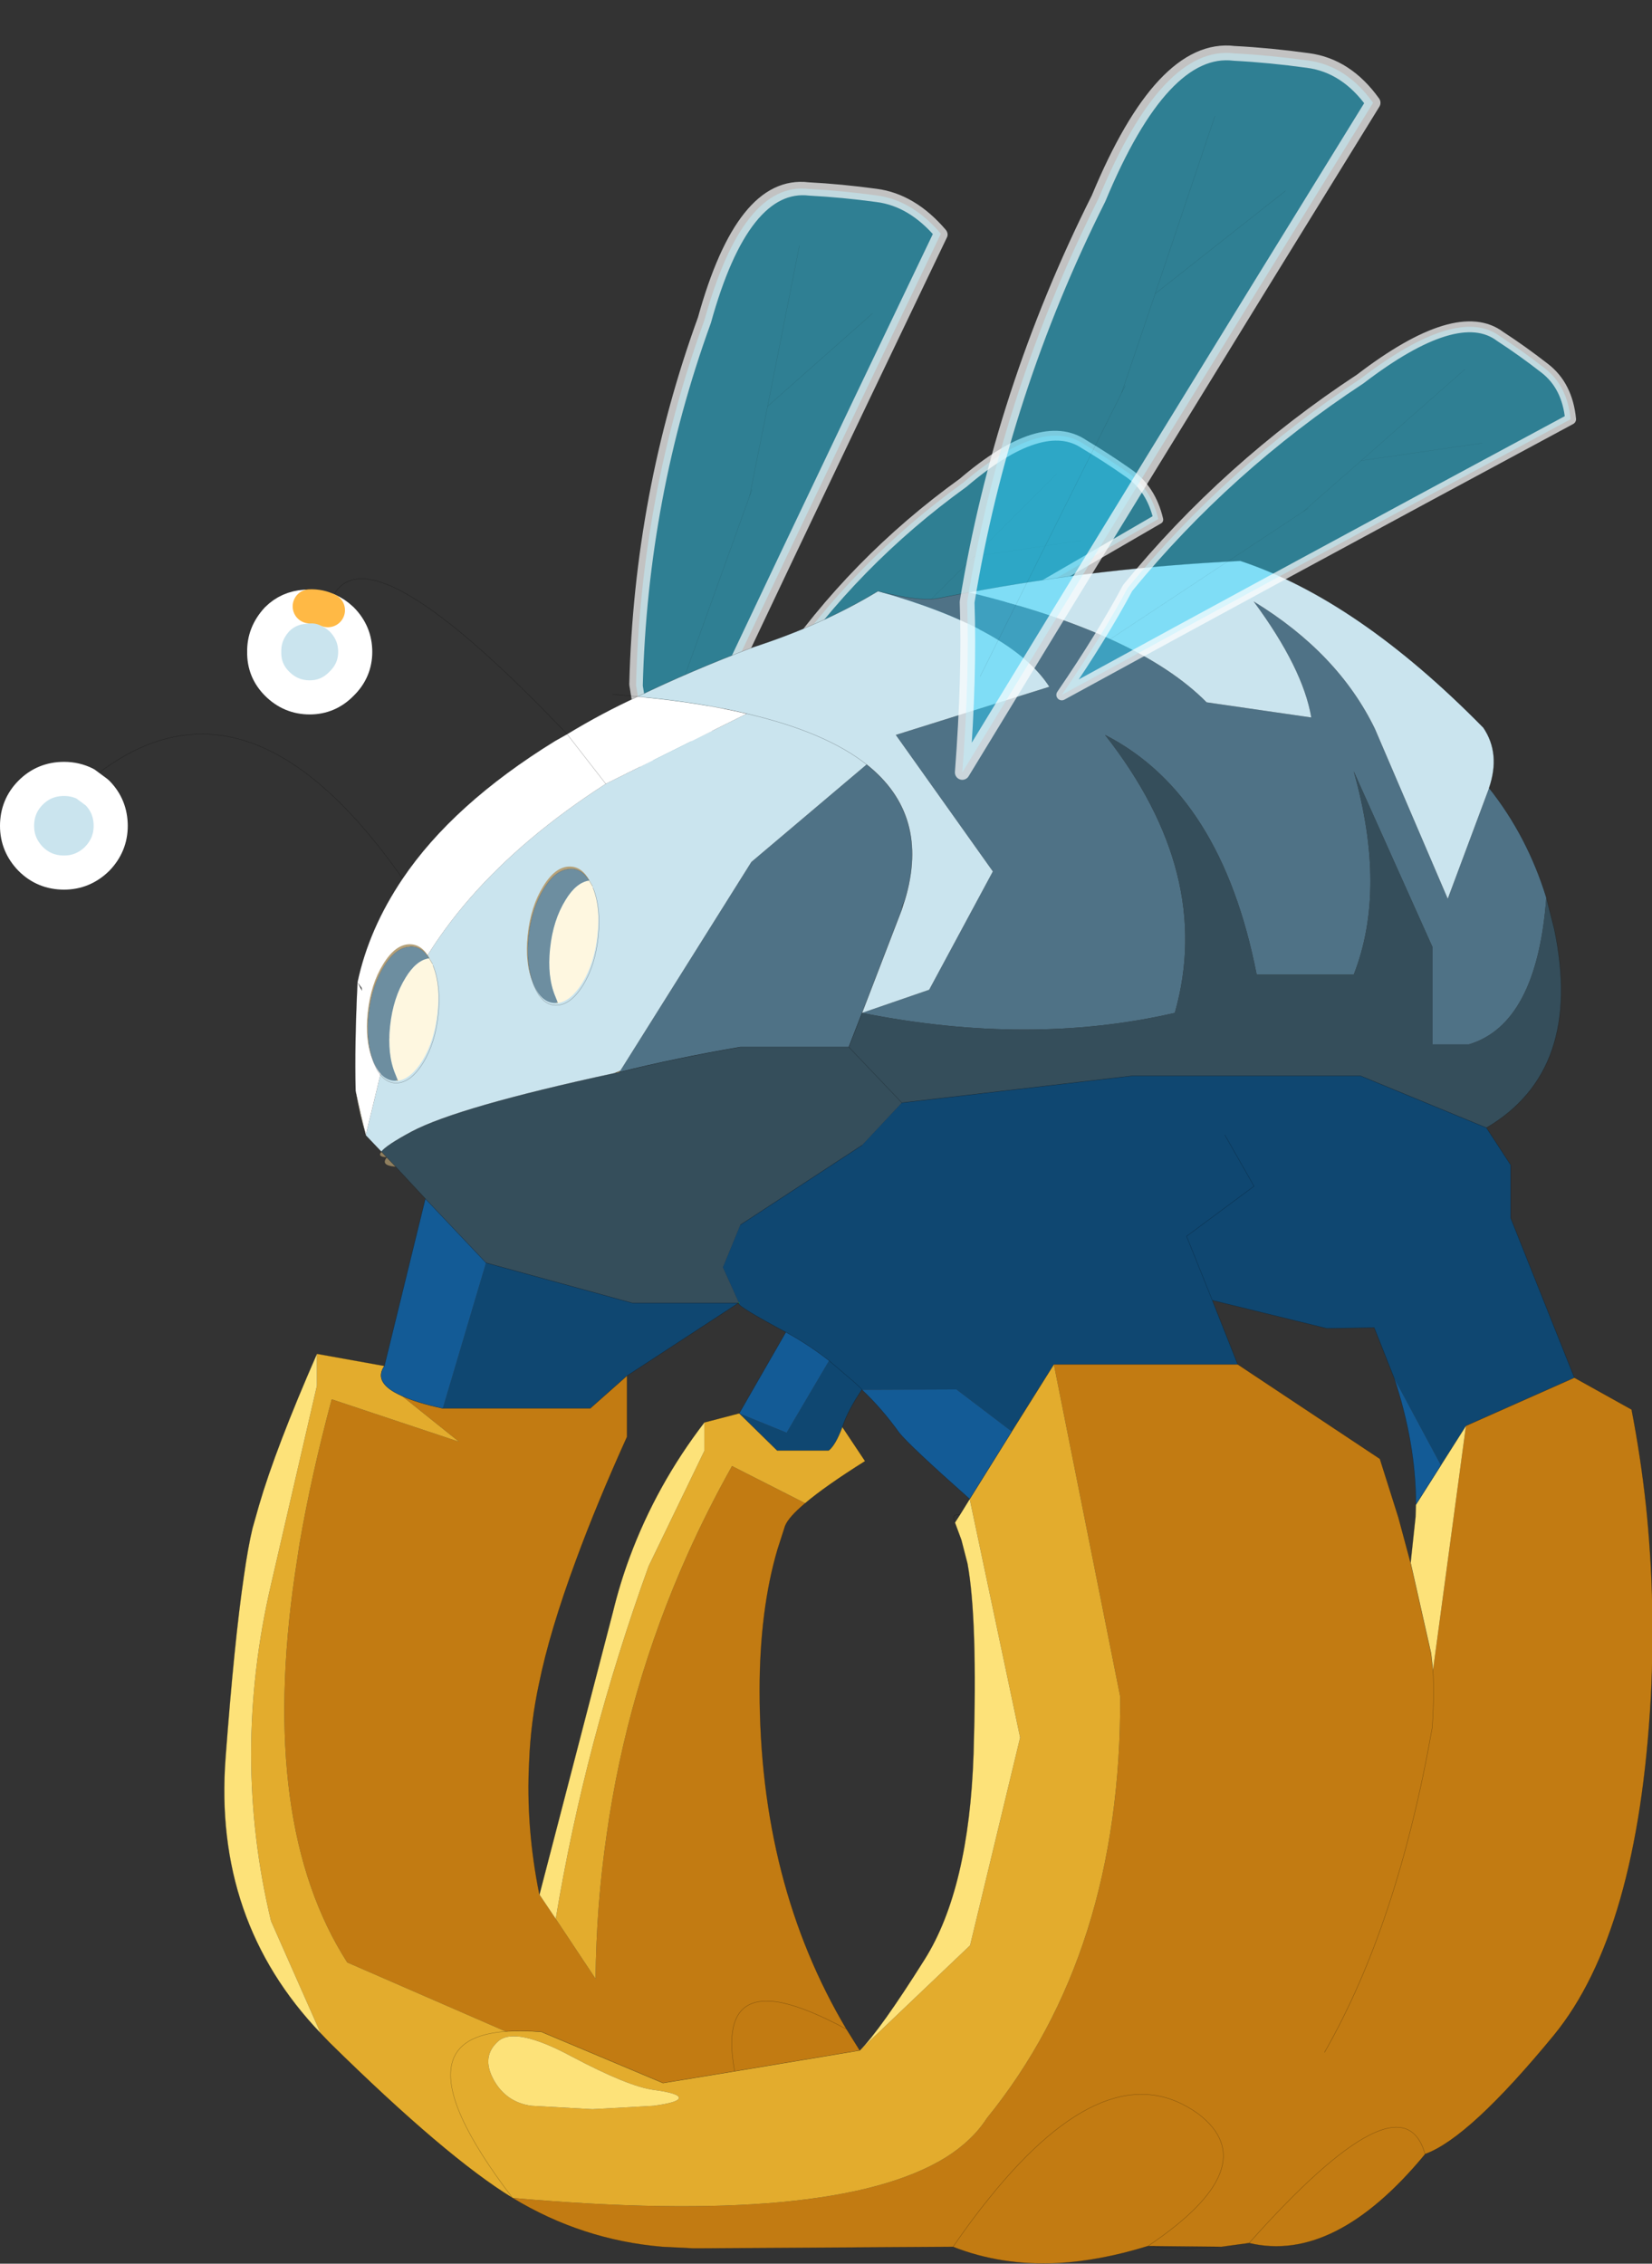 <?xml version="1.0"?>
<svg xmlns="http://www.w3.org/2000/svg" xmlns:xlink="http://www.w3.org/1999/xlink" width="71.25px" height="97.6px"><rect width="100%" height="100%" fill="#333333" stroke="none"/><g transform="matrix(1, 0, 0, 1, -241.4, -122.35)"><use xlink:href="#object-0" width="217.95" height="298.45" transform="matrix(0.327, 0, 0, 0.327, 241.4, 122.35)"/></g><defs><g transform="matrix(1, 0, 0, 1, 2.25, 1.2)" id="object-0"><use xlink:href="#object-1" width="77.05" height="214.35" transform="matrix(0.442, 0.114, -0.055, 0.426, 89.15, 17.35)"/><use xlink:href="#object-3" width="77.05" height="214.35" transform="matrix(0.261, 0.229, -0.198, 0.229, 132.65, 48.05)"/><use xlink:href="#object-5" width="217.95" height="224.5" transform="matrix(1, 0, 0, 1, -2.25, 72.75)"/><use xlink:href="#object-11" width="77.05" height="214.35" transform="matrix(0.471, 0.126, -0.126, 0.471, 144.6, -1.2)"/><use xlink:href="#object-13" width="77.05" height="214.35" transform="matrix(0.254, 0.254, -0.254, 0.254, 188.05, 32.8)"/></g><g transform="matrix(1, 0, 0, 1, -14, 3.85)" id="object-1"><use xlink:href="#object-2" width="77.05" height="214.35" transform="matrix(1, 0, 0, 1, 14, -3.85)"/></g><g transform="matrix(1, 0, 0, 1, -14, 3.85)" id="object-2"><path fill-rule="evenodd" fill="#2bd5ff" fill-opacity="0.471" stroke="none" d="M44.05 96.1L43.6 98.25L45.45 69.95L72.3 34L45.45 69.95L43.6 98.25L44.05 96.1M48.65 19.35L45.45 69.95L48.65 19.35M49.3 1.65Q58.7 -0.35 69.1 -1.65Q79.5 -3 89.05 4.85Q54.3 120.4 28.5 208.5Q23.7 182.85 17.85 163.65Q12.15 106.35 24 49Q29.95 4.35 49.3 1.65M43.6 98.25L26.45 182.2L43.6 98.25"/><path fill="none" stroke="#000000" stroke-opacity="0.251" stroke-width="0.05" stroke-linecap="round" stroke-linejoin="round" d="M72.3 34L45.45 69.95L43.6 98.25L44.05 96.1M45.45 69.95L48.65 19.35M26.45 182.2L43.6 98.25"/><path fill="none" stroke="#ffffff" stroke-opacity="0.702" stroke-width="4" stroke-linecap="round" stroke-linejoin="round" d="M49.3 1.65Q58.7 -0.35 69.1 -1.65Q79.5 -3 89.05 4.85Q54.3 120.4 28.5 208.5Q23.7 182.85 17.85 163.65Q12.15 106.35 24 49Q29.95 4.35 49.3 1.65"/></g><g transform="matrix(1, 0, 0, 1, -14, 3.85)" id="object-3"><use xlink:href="#object-4" width="77.05" height="214.35" transform="matrix(1, 0, 0, 1, 14, -3.85)"/></g><g transform="matrix(1, 0, 0, 1, -14, 3.85)" id="object-4"><path fill-rule="evenodd" fill="#2bd5ff" fill-opacity="0.471" stroke="none" d="M44.05 96.1L43.6 98.25L45.45 69.95L72.3 34L45.45 69.95L43.6 98.25L44.05 96.1M48.65 19.35L45.45 69.95L48.65 19.35M49.3 1.65Q58.7 -0.35 69.1 -1.65Q79.5 -3 89.05 4.85Q54.3 120.4 28.5 208.5Q23.7 182.85 17.85 163.65Q12.15 106.35 24 49Q29.95 4.35 49.3 1.65M43.6 98.25L26.45 182.2L43.6 98.25"/><path fill="none" stroke="#000000" stroke-opacity="0.251" stroke-width="0.05" stroke-linecap="round" stroke-linejoin="round" d="M72.3 34L45.45 69.95L43.6 98.25L44.05 96.1M45.45 69.95L48.65 19.35M26.45 182.2L43.6 98.25"/><path fill="none" stroke="#ffffff" stroke-opacity="0.702" stroke-width="4" stroke-linecap="round" stroke-linejoin="round" d="M49.3 1.65Q58.7 -0.35 69.1 -1.65Q79.5 -3 89.05 4.85Q54.3 120.4 28.5 208.5Q23.7 182.85 17.85 163.65Q12.15 106.35 24 49Q29.95 4.35 49.3 1.65"/></g><g transform="matrix(1, 0, 0, 1, 2.25, 0)" id="object-5"><use xlink:href="#object-6" width="217.95" height="224.5" transform="matrix(1, 0, 0, 1, -2.25, 0)"/><use xlink:href="#object-7" width="9.5" height="18.3" transform="matrix(1, 0, 0, 1, 67.25, 40.3)"/><use xlink:href="#object-9" width="9.5" height="18.3" transform="matrix(1, 0, 0, 1, 46.15, 50.55)"/></g><g transform="matrix(1, 0, 0, 1, 2.25, 0)" id="object-6"><path fill-rule="evenodd" fill="#4f7286" stroke="none" d="M194.15 29.95Q199.2 36.3 201.7 44.4Q200.45 61.05 191.5 63.75L186.7 63.75L186.7 50.95L176.3 27.75Q180.7 43.35 176.3 54.55L163.5 54.55Q158.85 30.8 143.5 22.95Q157.9 41.3 152.7 59.6Q133.55 64 111.45 59.6L109.7 64.1L95.4 64.1Q86.7 65.6 79.5 67.4L79.45 67.35L79.55 67.25L96.85 39.7L112.05 26.85Q120.45 33.5 117.1 44.7L116.75 45.6L116.7 45.95L111.45 59.6L120.3 56.55L128.7 40.95L115.9 22.95L136.15 16.6Q131.2 8.95 113.55 4Q119.2 5.45 121.7 4.9L125.55 4.15Q147.95 9.6 156.9 18.65L170.7 20.65Q169.6 14.15 163.1 5.35Q174.25 12.15 179.1 22.15L188.7 44.55L194.15 29.95"/><path fill-rule="evenodd" fill="#354e5b" stroke="none" d="M201.7 44.4L202.75 48.55Q206.65 67.2 193.8 74.75L177.2 67.9L147.1 67.9L116.7 71.45L109.7 64.1L111.45 59.6Q133.55 64 152.7 59.6Q157.9 41.3 143.5 22.95Q158.85 30.8 163.5 54.55L176.3 54.55Q180.7 43.35 176.3 27.75L186.7 50.95L186.7 63.75L191.5 63.75Q200.45 61.05 201.7 44.4M53.85 84.1L49.95 79.9L48.75 78.65L48.05 77.9Q48.7 77.05 52.05 75.25Q58.2 72 78.8 67.55L79.35 67.45L79.5 67.4Q86.7 65.6 95.4 64.1L109.7 64.1L116.7 71.45L111.45 77.05L95.4 87.55L93.1 93.15L95.2 97.8L95.15 97.85L81.15 97.85L61.85 92.55L53.85 84.1"/><path fill-rule="evenodd" fill="#0f4771" stroke="none" d="M193.8 74.75L197 79.65L197 86.65L205.4 107.7L191.1 114.05L187.8 119.25L181.65 107.8L179 101.1L172.75 101.2L157.65 97.5L161 105.95L136.75 105.95L131.2 114.8L123.9 109.25L111.45 109.3L111.45 109.25L110.5 108.35L107.1 105.45Q104.35 103.3 101.4 101.7Q95.15 98.35 95.15 97.9L95.25 97.85L95.2 97.8L93.1 93.15L95.4 87.55L111.45 77.05L116.7 71.45L147.1 67.9L177.2 67.9L193.8 74.75M107.1 105.45L110.5 108.35L111.45 109.25Q109.6 111.95 108.85 114.2Q107.95 116.6 107.05 117.3L100.25 117.3L95.25 112.4L101.5 114.95L107.1 105.45M159.3 75.7L163.15 82.45L154.25 89.05L157.65 97.5L154.25 89.05L163.15 82.45L159.3 75.7M61.85 92.55L81.15 97.85L95.15 97.85L80.45 107.45L75.6 111.75L56.15 111.75L61.85 92.55"/><path fill-rule="evenodd" fill="#c27b12" stroke="none" d="M205.4 107.7L212.95 111.9Q214.15 118.1 214.85 124.5Q216.15 136.9 215.5 149.75Q213.8 180.85 202.7 194.4Q191.55 207.95 185.75 210.05L185.7 210.05L185.7 210.1Q173.8 224.5 162.5 221.8L158.85 222.3L149.15 222.2Q142.85 224.15 137.2 224.45Q129.8 224.8 123.45 222.3L90.55 222.5L89.15 222.5L85.1 222.3Q74.5 221.4 65.35 215.85Q107.8 219.6 122.5 210.5Q126 208.3 127.9 205.35Q145.65 183.5 145.5 149.75L136.75 105.95L161 105.95L179.75 118.4L182.2 126.15L183.8 132.1L184.05 133.2L186.5 144.05L186.75 146.3L191.1 114.05L205.4 107.7M172.45 196.65Q182.1 179.8 186.65 153.85Q186.95 149.5 186.75 146.3Q186.95 149.5 186.65 153.85Q182.1 179.8 172.45 196.65M56.15 111.75L75.6 111.75L80.45 107.45L80.45 115.5Q76.45 124.35 73.75 131.7Q70.25 141.15 68.85 148.05Q67.75 153.15 67.55 158.35Q67.1 166.95 68.9 175.85L71.05 179.05L76.3 186.95Q76.4 177.3 77.75 168.05Q80.45 148.8 88.45 130.95Q91.1 125.05 94.3 119.35L103.95 124.25Q101.75 126.1 101.3 127.25L100.3 130.35Q97.95 138.35 97.95 148.95Q97.95 174.35 109.4 193.6Q104.4 190.9 101.05 190.15Q92.65 188.35 94.65 199.15L85.2 200.7L69.15 193.95Q66.5 193.75 64.45 193.9L43.55 184.8Q31.85 166.55 36.65 133.6L37.25 129.65Q38.8 120.6 41.5 110.55L58.3 116.15L50.75 110.1Q52.7 111 56.15 111.75M94.65 199.15Q92.65 188.35 101.05 190.15Q104.4 190.9 109.4 193.6L111.15 196.4L94.65 199.15M149.15 222.2Q164.8 211.7 155.85 204.8Q144.05 196.2 128.2 215.9Q125.85 218.8 123.45 222.3Q125.85 218.8 128.2 215.9Q144.05 196.2 155.85 204.8Q164.8 211.7 149.15 222.2M185.7 210.05Q182.65 199.2 162.5 221.8Q182.65 199.2 185.7 210.05"/><path fill-rule="evenodd" fill="#e3ac2d" stroke="none" d="M65.35 215.85Q56.6 210.5 41.2 195.35L40.05 194.15L33.5 179.35Q28.25 157.5 33.5 134.95L39.55 108.75L39.55 104.55L48.45 106.15Q46.9 108.4 50.75 110.1L58.3 116.15L41.5 110.55Q38.8 120.6 37.25 129.65L36.65 133.6Q31.85 166.55 43.55 184.8L64.45 193.9Q66.5 193.75 69.15 193.95L85.2 200.7L94.65 199.15L111.15 196.4L125.7 182.55L132.3 155.15L125.65 123.7L131.2 114.8L136.75 105.95L145.5 149.75Q145.65 183.5 127.9 205.35Q126 208.3 122.5 210.5Q107.8 219.6 65.35 215.85Q56 203.6 57.35 198.15Q58.25 194.35 64.45 193.9Q58.25 194.35 57.35 198.15Q56 203.6 65.35 215.85M90.65 113.6L95.25 112.4L100.25 117.3L107.05 117.3Q107.95 116.6 108.85 114.2L111.85 118.7Q106.6 122 103.95 124.25L94.3 119.35Q91.1 125.05 88.45 130.95Q80.45 148.8 77.75 168.05Q76.4 177.3 76.3 186.95L71.05 179.05Q74.9 155.8 83.3 132.55L90.65 117.35L90.65 113.6M73.15 197.2Q65.7 193.2 63.45 195.2Q61.2 197.2 62.85 200.25Q64.5 203.25 67.85 203.7L75.9 204.15L83.95 203.7Q87.3 203.25 87.3 202.65Q87.3 202.05 83.95 201.6Q80.6 201.15 73.15 197.2"/><path fill-rule="evenodd" fill="#fde279" stroke="none" d="M40.05 194.15Q25.85 179.3 27.5 157.75Q28.65 142.45 29.9 133.95Q30.45 130.05 31.05 127.55L31.9 124.55Q34.1 117 39.55 104.55L39.55 108.75L33.5 134.95Q28.25 157.5 33.5 179.35L40.05 194.15M191.1 114.05L186.75 146.3L186.5 144.05L184.05 133.2L183.8 132.1L184.45 126.05L184.5 124.45L187.8 119.25L191.1 114.05M68.9 175.85L78.6 138.55Q79.5 134.85 80.8 131.35Q84.35 121.8 90.65 113.6L90.65 117.35L83.3 132.55Q74.9 155.8 71.05 179.05L68.9 175.85M73.15 197.2Q80.6 201.15 83.95 201.6Q87.3 202.05 87.3 202.65Q87.3 203.25 83.95 203.7L75.9 204.15L67.85 203.7Q64.5 203.25 62.85 200.25Q61.2 197.2 63.45 195.2Q65.7 193.2 73.15 197.2M125.65 123.7L132.3 155.15L125.7 182.55L111.15 196.4Q113.85 193.7 119.7 184.4Q125.55 175.1 126.15 157.3Q126.7 139.55 125.35 132.2L124.55 129.1L123.7 126.8L124.35 125.8L125.65 123.7"/><path fill-rule="evenodd" fill="#135b96" stroke="none" d="M48.45 106.15L53.85 84.1L61.85 92.55L56.15 111.75Q52.7 111 50.75 110.1Q46.9 108.4 48.45 106.15M187.8 119.25L184.5 124.45Q184.5 116.4 181.65 107.8L187.8 119.25M101.4 101.7Q104.35 103.3 107.1 105.45L101.5 114.95L95.25 112.4L101.4 101.7M111.45 109.3L123.9 109.25L131.2 114.8L125.65 123.7Q117.65 116.6 116.35 114.95Q114.05 111.75 111.45 109.3"/><path fill-rule="evenodd" fill="#8f7f5f" stroke="none" d="M49.95 79.9Q47.85 79.75 48.75 78.65Q47.45 78.6 48.05 77.9L48.75 78.65L49.95 79.9"/><path fill-rule="evenodd" fill="#cae4ee" stroke="none" d="M48.05 77.9L46 75.75L46 75.7L49 63.3L49.45 61.65Q56.05 43.3 77.65 29.4L96.25 20.15Q89.95 18.65 81.85 17.9Q88.75 14.55 97.05 11.4Q106.3 8.4 113.55 4Q131.2 8.95 136.15 16.6L115.9 22.95L128.7 40.95L120.3 56.55L111.45 59.6L116.7 45.95L117.1 44.7Q120.45 33.5 112.05 26.85Q106.6 22.55 96.25 20.15Q106.6 22.55 112.05 26.85L96.85 39.7L79.55 67.25L78.8 67.55Q58.2 72 52.05 75.25Q48.7 77.05 48.05 77.9M9 29.4L10.55 30.55Q12.35 32.35 12.35 34.95Q12.35 37.45 10.55 39.3Q8.7 41.1 6.2 41.1Q3.6 41.1 1.8 39.3Q0 37.45 0 34.95Q0 32.35 1.8 30.55Q3.6 28.75 6.2 28.75Q7.7 28.75 9 29.4M125.55 4.15Q142.9 0.9 161.35 0Q176.85 5.15 193.4 22Q195.7 25.4 194.15 29.95L188.7 44.55L179.1 22.15Q174.25 12.15 163.1 5.35Q169.6 14.15 170.7 20.65L156.9 18.65Q147.95 9.6 125.55 4.15M41 6.5Q41.95 6.9 42.8 7.7Q44.6 9.5 44.6 12Q44.6 14.45 42.8 16.2Q41.05 18 38.6 18Q36.1 18 34.3 16.2Q32.55 14.45 32.6 12Q32.55 9.6 34.3 7.7Q35.8 6.2 38 6.05L38.6 6Q39.9 5.95 41 6.5"/><path fill-rule="evenodd" fill="#f2e4c1" stroke="none" d="M46 75.75L46 75.7Q45.25 73.15 44.65 69.9L46 75.7L46 75.75"/><path fill-rule="evenodd" fill="#ffffff" stroke="none" d="M44.65 69.9Q44.5 63.75 44.9 55.55Q46.4 48.5 50.85 41.9Q57.5 32.05 70.95 23.75L72.55 22.85Q77.15 20.05 81.85 17.9Q89.95 18.65 96.25 20.15L77.65 29.4L72.55 22.85L77.65 29.4Q56.05 43.3 49.45 61.65L49 63.3L46 75.7L44.65 69.9M44.9 55.55L45.5 56.7L45.45 56.3L44.9 55.55"/><path fill-rule="evenodd" fill="#6b3a0b" stroke="none" d="M95.15 97.85L95.25 97.85L95.15 97.85L95.2 97.8L95.25 97.85L95.15 97.9L95.15 97.85"/><path fill-rule="evenodd" fill="#b5a179" stroke="none" d="M79.5 67.4L79.35 67.45L78.8 67.55L79.55 67.25L79.45 67.35L79.35 67.45L79.45 67.35L79.5 67.4"/><path fill="none" stroke="#000000" stroke-opacity="0.353" stroke-width="0.05" stroke-linecap="round" stroke-linejoin="round" d="M194.15 29.95Q199.2 36.3 201.7 44.4L202.75 48.55Q206.65 67.2 193.8 74.75L197 79.65L197 86.65L205.4 107.7L212.95 111.9Q214.15 118.1 214.85 124.5Q216.15 136.9 215.5 149.75Q213.8 180.85 202.7 194.4Q191.55 207.95 185.75 210.05L185.7 210.1Q173.8 224.5 162.5 221.8L158.85 222.3L154.25 222.5L151.1 222.4L150.25 222.3L149.15 222.2Q142.85 224.15 137.2 224.45Q129.8 224.8 123.45 222.3L90.55 222.5L89.15 222.5L85.1 222.3Q74.5 221.4 65.35 215.85Q56.6 210.5 41.2 195.35L40.05 194.15Q25.85 179.3 27.5 157.75Q28.65 142.45 29.9 133.95Q30.45 130.05 31.05 127.55L31.9 124.55Q34.1 117 39.55 104.55L48.45 106.15L53.85 84.1L49.95 79.9Q47.85 79.75 48.75 78.65Q47.45 78.6 48.05 77.9L46 75.75L46 75.7Q45.25 73.15 44.65 69.9Q44.5 63.75 44.9 55.55Q46.4 48.5 50.85 41.9Q29.7 11.65 9 29.4M194.15 29.95Q195.7 25.4 193.4 22Q176.85 5.15 161.35 0Q142.9 0.9 125.55 4.15L121.7 4.9Q119.2 5.45 113.55 4Q106.3 8.4 97.05 11.4Q88.75 14.55 81.85 17.9Q89.95 18.65 96.25 20.15Q106.6 22.55 112.05 26.85Q120.45 33.5 117.1 44.7L116.75 45.6L116.7 45.95L111.45 59.6L109.7 64.1L116.7 71.45L147.1 67.9L177.2 67.9L193.8 74.75M205.4 107.7L191.1 114.05L187.8 119.25L184.5 124.45L184.45 126.05L183.8 132.1L184.05 133.2L186.5 144.05L186.75 146.3Q186.95 149.5 186.65 153.85Q182.1 179.8 172.45 196.65M157.65 97.5L172.75 101.2L179 101.1L181.65 107.8Q184.5 116.4 184.5 124.45M161 105.95L179.75 118.4L182.2 126.15L183.8 132.1M81.85 17.9Q77.15 20.05 72.55 22.85L77.65 29.4M95.15 97.85L95.25 97.85L95.15 97.85L95.15 97.9Q95.15 98.35 101.4 101.7Q104.35 103.3 107.1 105.45L110.5 108.35L111.45 109.25L111.45 109.3Q114.05 111.75 116.35 114.95Q117.65 116.6 125.65 123.7L131.2 114.8L136.75 105.95L161 105.95L157.65 97.5L154.25 89.05L163.15 82.45L159.3 75.7M95.4 87.55L111.45 77.05M61.85 92.55L81.15 97.85L95.15 97.85L80.45 107.45L75.6 111.75L56.15 111.75Q52.7 111 50.75 110.1Q46.9 108.4 48.45 106.15M109.7 64.1L95.4 64.1Q86.7 65.6 79.5 67.4L79.35 67.45L78.8 67.55Q58.2 72 52.05 75.25Q48.7 77.05 48.05 77.9L48.75 78.65L49.95 79.9M72.55 22.85L70.95 23.75Q57.5 32.05 50.85 41.9M38 6.05L38.6 6M41 6.5Q44.3 -6.85 72.55 22.85M79.35 67.45L79.45 67.35L79.55 67.25L78.8 67.55M53.85 84.1L61.85 92.55M80.45 107.45L80.45 115.5Q76.45 124.35 73.75 131.7Q70.25 141.15 68.85 148.05Q67.75 153.15 67.55 158.35Q67.1 166.95 68.9 175.85L78.6 138.55Q79.5 134.85 80.8 131.35Q84.35 121.8 90.65 113.6L95.25 112.4L101.4 101.7M64.45 193.9Q66.5 193.75 69.15 193.95L85.2 200.7L94.65 199.15Q92.65 188.35 101.05 190.15Q104.4 190.9 109.4 193.6Q97.95 174.35 97.95 148.95Q97.95 138.35 100.3 130.35L101.3 127.25Q101.75 126.1 103.95 124.25Q106.6 122 111.85 118.7L108.85 114.2Q107.95 116.6 107.05 117.3L100.25 117.3L95.25 112.4M111.15 196.4L94.65 199.15M124.35 125.8Q123.15 125.6 123.7 126.8L124.35 125.8L125.65 123.7M123.7 126.8L124.55 129.1L125.35 132.2Q126.7 139.55 126.15 157.3Q125.55 175.1 119.7 184.4Q113.85 193.7 111.15 196.4L109.4 193.6M108.85 114.2Q109.6 111.95 111.45 109.25M78.6 17.6L81.85 17.9M149.15 222.2L158.85 222.3M123.45 222.3Q125.85 218.8 128.2 215.9Q144.05 196.2 155.85 204.8Q164.8 211.7 149.15 222.2M64.45 193.9Q58.25 194.35 57.35 198.15Q56 203.6 65.35 215.85M185.7 210.05L185.7 210.1M162.5 221.8Q182.65 199.2 185.7 210.05"/><path fill="none" stroke="#ffffff" stroke-width="4.5" stroke-linecap="round" stroke-linejoin="round" d="M9 29.4L10.55 30.55Q12.35 32.35 12.35 34.95Q12.35 37.45 10.55 39.3Q8.7 41.1 6.2 41.1Q3.6 41.1 1.8 39.3Q0 37.45 0 34.95Q0 32.35 1.8 30.55Q3.6 28.75 6.2 28.75Q7.7 28.75 9 29.4M41 6.5Q41.95 6.9 42.8 7.7Q44.6 9.5 44.6 12Q44.6 14.45 42.8 16.2Q41.05 18 38.6 18Q36.1 18 34.3 16.2Q32.55 14.45 32.6 12Q32.55 9.6 34.3 7.7Q35.8 6.2 38 6.05"/><path fill="none" stroke="#00ff00" stroke-width="0.05" stroke-linecap="round" stroke-linejoin="round" d="M95.2 97.8L95.25 97.85"/><path fill="none" stroke="#ffb945" stroke-width="4.5" stroke-linecap="round" stroke-linejoin="round" d="M38.6 6Q39.9 5.95 41 6.5"/></g><g transform="matrix(1, 0, 0, 1, 1.05, 0)" id="object-7"><use xlink:href="#object-8" width="9.5" height="18.3" transform="matrix(1, 0, 0, 1, -1.05, 0)"/></g><g transform="matrix(1, 0, 0, 1, 1.05, 0)" id="object-8"><path fill-rule="evenodd" fill="#fef7e0" stroke="none" d="M7.65 2.8L7.7 2.9Q8.65 5.45 8.25 9Q7.85 12.75 6.25 15.35Q4.75 17.75 3.05 18L3 17.9L2.7 17.15Q1.6 14.55 2 10.8Q2.4 7.05 4.05 4.4Q5.45 2.1 7.15 1.85L7.6 2.6L7.65 2.8M7.6 2.6L7.15 1.85L7.2 1.85L7.6 2.6"/><path fill-rule="evenodd" fill="#6d8ea0" stroke="none" d="M7.15 1.85Q5.45 2.1 4.05 4.4Q2.4 7.05 2 10.8Q1.6 14.55 2.7 17.15L3 17.9L2.7 18Q0.8 18 -0.25 15.35Q-1.2 12.85 -0.85 9.3Q-0.45 5.55 1.2 2.9Q2.65 0.55 4.4 0.35L4.75 0.3Q6.2 0.3 7.15 1.85"/><path fill-rule="evenodd" fill="#b5a179" stroke="none" d="M3 17.9L3.05 18L2.7 18L3 17.9M-0.25 15.35Q-1.35 12.75 -0.95 9Q-0.55 5.25 1.1 2.6Q2.7 0 4.6 0Q6.2 0 7.2 1.85L7.15 1.85Q6.2 0.3 4.75 0.3L4.4 0.35Q2.65 0.55 1.2 2.9Q-0.45 5.55 -0.85 9.3Q-1.2 12.85 -0.25 15.35"/><path fill="none" stroke="#000000" stroke-opacity="0.353" stroke-width="0.05" stroke-linecap="round" stroke-linejoin="round" d="M7.7 2.9L7.65 2.8M7.6 2.6L7.15 1.85Q6.2 0.3 4.75 0.3L4.4 0.35Q2.65 0.55 1.2 2.9Q-0.45 5.55 -0.85 9.3Q-1.2 12.85 -0.25 15.35L-0.15 15.65L0.25 16.5Q1.25 18.3 2.8 18.3Q4.7 18.3 6.35 15.65Q7.95 13.05 8.35 9.3Q8.75 5.55 7.7 2.9"/></g><g transform="matrix(1, 0, 0, 1, 1.05, 0)" id="object-9"><use xlink:href="#object-10" width="9.5" height="18.3" transform="matrix(1, 0, 0, 1, -1.05, 0)"/></g><g transform="matrix(1, 0, 0, 1, 1.05, 0)" id="object-10"><path fill-rule="evenodd" fill="#fef7e0" stroke="none" d="M7.65 2.8L7.7 2.9Q8.65 5.45 8.25 9Q7.85 12.75 6.25 15.35Q4.75 17.75 3.05 18L3 17.9L2.7 17.15Q1.6 14.55 2 10.8Q2.4 7.05 4.05 4.4Q5.45 2.1 7.15 1.85L7.6 2.6L7.65 2.8M7.6 2.6L7.15 1.85L7.2 1.85L7.6 2.6"/><path fill-rule="evenodd" fill="#6d8ea0" stroke="none" d="M7.15 1.85Q5.45 2.1 4.05 4.4Q2.4 7.05 2 10.8Q1.6 14.55 2.7 17.15L3 17.9L2.7 18Q0.8 18 -0.25 15.35Q-1.2 12.85 -0.85 9.3Q-0.45 5.55 1.2 2.9Q2.65 0.55 4.4 0.35L4.75 0.3Q6.2 0.3 7.15 1.85"/><path fill-rule="evenodd" fill="#b5a179" stroke="none" d="M3 17.9L3.05 18L2.7 18L3 17.9M-0.25 15.35Q-1.35 12.75 -0.95 9Q-0.55 5.25 1.1 2.6Q2.7 0 4.6 0Q6.2 0 7.2 1.85L7.15 1.85Q6.2 0.3 4.75 0.3L4.4 0.35Q2.65 0.55 1.2 2.9Q-0.45 5.55 -0.85 9.3Q-1.2 12.85 -0.25 15.35"/><path fill="none" stroke="#000000" stroke-opacity="0.353" stroke-width="0.05" stroke-linecap="round" stroke-linejoin="round" d="M7.7 2.9L7.65 2.8M7.6 2.6L7.15 1.85Q6.2 0.3 4.75 0.3L4.4 0.35Q2.65 0.55 1.2 2.9Q-0.45 5.55 -0.85 9.3Q-1.2 12.85 -0.25 15.35L-0.15 15.65L0.25 16.5Q1.25 18.3 2.8 18.3Q4.7 18.3 6.35 15.65Q7.95 13.05 8.35 9.3Q8.75 5.55 7.7 2.9"/></g><g transform="matrix(1, 0, 0, 1, -14, 3.85)" id="object-11"><use xlink:href="#object-12" width="77.05" height="214.35" transform="matrix(1, 0, 0, 1, 14, -3.85)"/></g><g transform="matrix(1, 0, 0, 1, -14, 3.85)" id="object-12"><path fill-rule="evenodd" fill="#2bd5ff" fill-opacity="0.471" stroke="none" d="M44.05 96.1L43.6 98.25L45.45 69.95L72.3 34L45.45 69.95L43.6 98.25L44.05 96.1M48.65 19.35L45.45 69.95L48.65 19.35M49.3 1.65Q58.7 -0.35 69.1 -1.65Q79.5 -3 89.05 4.85Q54.3 120.4 28.5 208.5Q23.7 182.85 17.85 163.65Q12.15 106.35 24 49Q29.95 4.35 49.3 1.65M43.6 98.25L26.45 182.2L43.6 98.25"/><path fill="none" stroke="#000000" stroke-opacity="0.251" stroke-width="0.05" stroke-linecap="round" stroke-linejoin="round" d="M72.3 34L45.45 69.95L43.6 98.25L44.05 96.1M45.45 69.95L48.65 19.35M26.45 182.2L43.6 98.25"/><path fill="none" stroke="#ffffff" stroke-opacity="0.702" stroke-width="4" stroke-linecap="round" stroke-linejoin="round" d="M49.3 1.65Q58.7 -0.35 69.1 -1.65Q79.5 -3 89.05 4.85Q54.3 120.4 28.5 208.5Q23.7 182.85 17.85 163.65Q12.15 106.35 24 49Q29.95 4.35 49.3 1.65"/></g><g transform="matrix(1, 0, 0, 1, -14, 3.85)" id="object-13"><use xlink:href="#object-14" width="77.05" height="214.35" transform="matrix(1, 0, 0, 1, 14, -3.85)"/></g><g transform="matrix(1, 0, 0, 1, -14, 3.85)" id="object-14"><path fill-rule="evenodd" fill="#2bd5ff" fill-opacity="0.471" stroke="none" d="M44.05 96.1L43.6 98.25L45.45 69.95L72.3 34L45.45 69.95L43.6 98.25L44.05 96.1M48.65 19.35L45.45 69.95L48.65 19.35M49.3 1.65Q58.7 -0.35 69.1 -1.65Q79.5 -3 89.05 4.85Q54.3 120.4 28.5 208.5Q23.7 182.85 17.85 163.65Q12.15 106.35 24 49Q29.95 4.35 49.3 1.65M43.6 98.25L26.45 182.2L43.6 98.25"/><path fill="none" stroke="#000000" stroke-opacity="0.251" stroke-width="0.05" stroke-linecap="round" stroke-linejoin="round" d="M72.3 34L45.45 69.95L43.6 98.25L44.05 96.1M45.45 69.95L48.65 19.35M26.45 182.2L43.6 98.25"/><path fill="none" stroke="#ffffff" stroke-opacity="0.702" stroke-width="4" stroke-linecap="round" stroke-linejoin="round" d="M49.3 1.65Q58.7 -0.35 69.1 -1.65Q79.5 -3 89.05 4.85Q54.3 120.4 28.5 208.5Q23.7 182.85 17.85 163.65Q12.15 106.35 24 49Q29.95 4.35 49.3 1.65"/></g></defs></svg>
